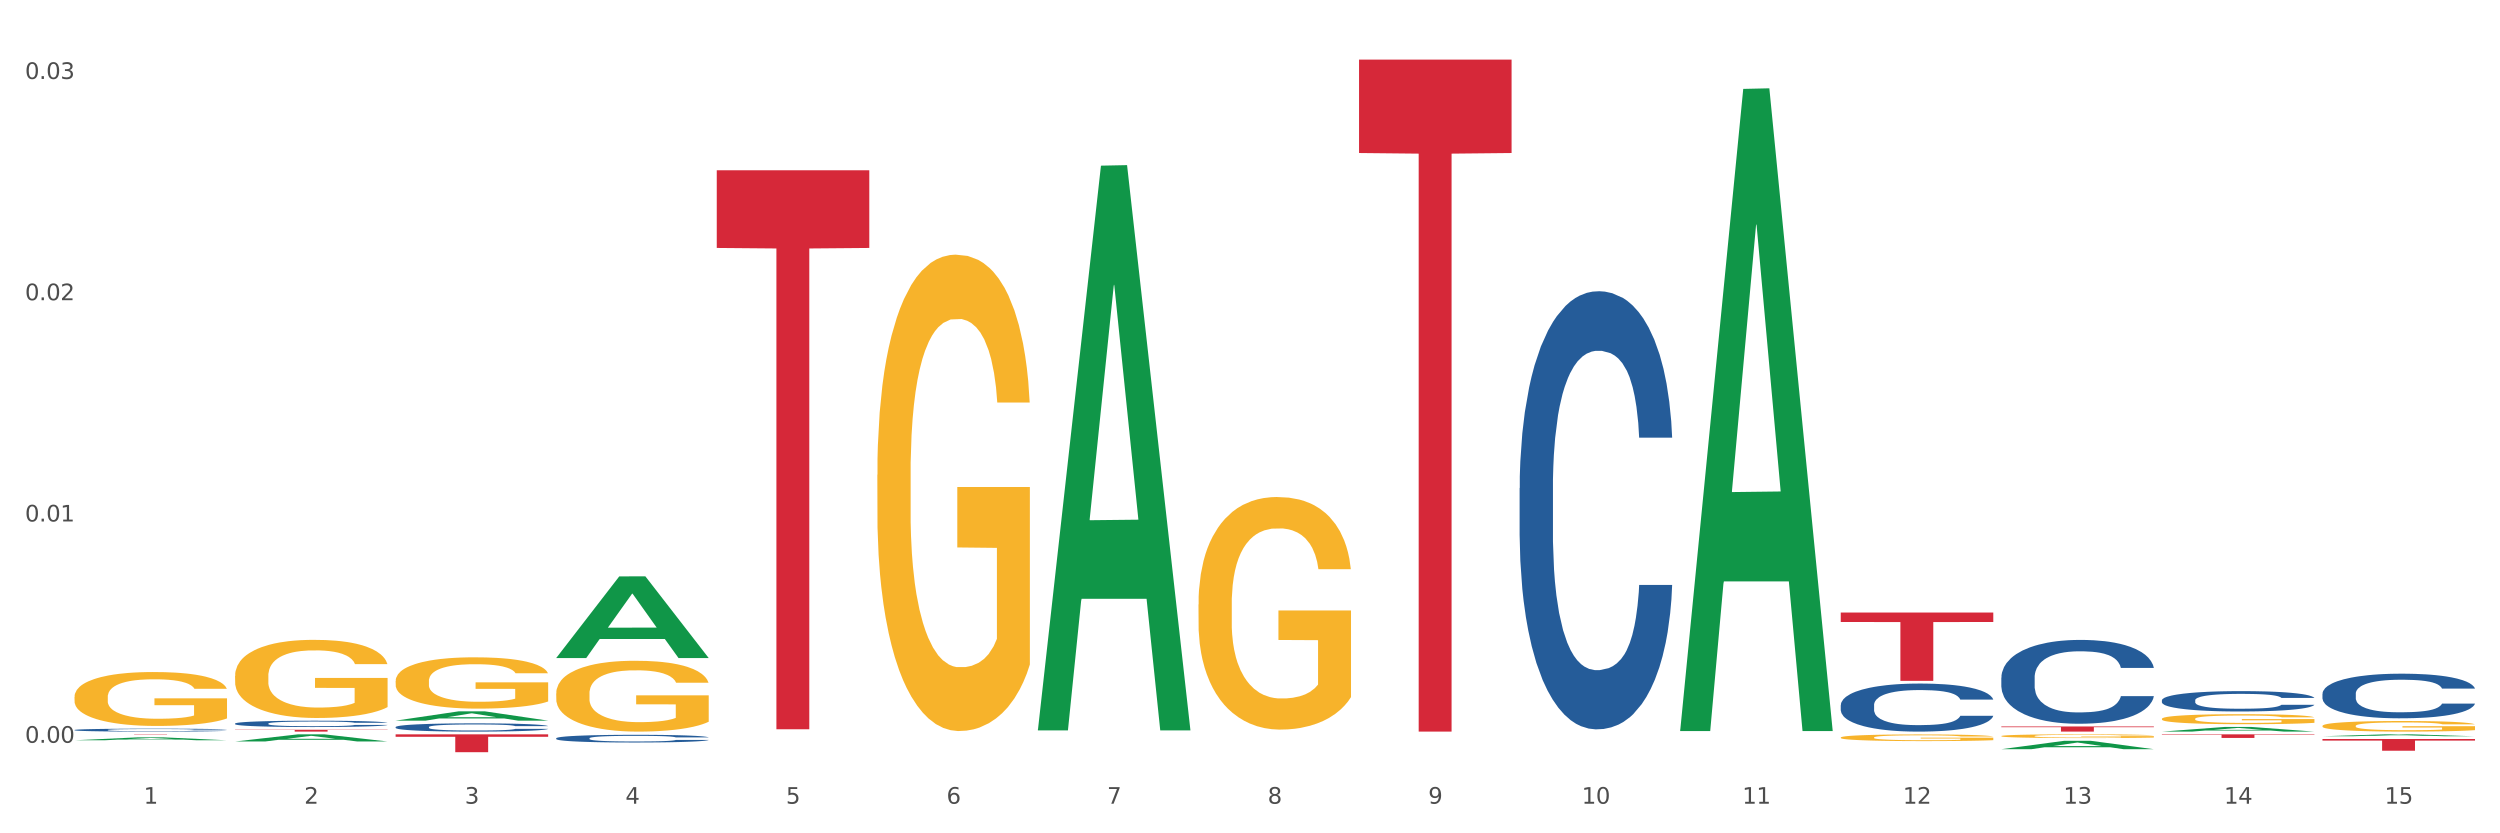 <?xml version="1.0" encoding="utf-8" standalone="no"?>
<!DOCTYPE svg PUBLIC "-//W3C//DTD SVG 1.1//EN"
  "http://www.w3.org/Graphics/SVG/1.1/DTD/svg11.dtd">
<svg xmlns:xlink="http://www.w3.org/1999/xlink" width="1080pt" height="360pt" viewBox="0 0 1080 360" xmlns="http://www.w3.org/2000/svg" version="1.1">
 <rect x="0" y="0" width="1080" height="360" fill="#333333" stroke="none"/>
 <defs>
  <style type="text/css">*{stroke-linejoin: round; stroke-linecap: butt}</style>
 </defs>
 <g id="figure_1">
  <g id="patch_1">
   <path d="M 0 360 
L 1080 360 
L 1080 0 
L 0 0 
z
" style="fill: #ffffff; stroke: #ffffff; stroke-linejoin: miter"/>
  </g>
  <g id="axes_1">
   <g id="matplotlib.axis_1">
    <g id="xtick_1">
     <g id="text_1">
      <!-- 1 -->
      <g style="fill: #4d4d4d" transform="translate(62.07 347.204) scale(0.096 -0.096)">
       <defs>
        <path id="DejaVuSans-31" d="M 794 531 
L 1825 531 
L 1825 4091 
L 703 3866 
L 703 4441 
L 1819 4666 
L 2450 4666 
L 2450 531 
L 3481 531 
L 3481 0 
L 794 0 
L 794 531 
z
" transform="scale(0.016)"/>
       </defs>
       <use xlink:href="#DejaVuSans-31"/>
      </g>
     </g>
    </g>
    <g id="xtick_2">
     <g id="text_2">
      <!-- 2 -->
      <g style="fill: #4d4d4d" transform="translate(131.436 347.204) scale(0.096 -0.096)">
       <defs>
        <path id="DejaVuSans-32" d="M 1228 531 
L 3431 531 
L 3431 0 
L 469 0 
L 469 531 
Q 828 903 1448 1529 
Q 2069 2156 2228 2338 
Q 2531 2678 2651 2914 
Q 2772 3150 2772 3378 
Q 2772 3750 2511 3984 
Q 2250 4219 1831 4219 
Q 1534 4219 1204 4116 
Q 875 4013 500 3803 
L 500 4441 
Q 881 4594 1212 4672 
Q 1544 4750 1819 4750 
Q 2544 4750 2975 4387 
Q 3406 4025 3406 3419 
Q 3406 3131 3298 2873 
Q 3191 2616 2906 2266 
Q 2828 2175 2409 1742 
Q 1991 1309 1228 531 
z
" transform="scale(0.016)"/>
       </defs>
       <use xlink:href="#DejaVuSans-32"/>
      </g>
     </g>
    </g>
    <g id="xtick_3">
     <g id="text_3">
      <!-- 3 -->
      <g style="fill: #4d4d4d" transform="translate(200.802 347.204) scale(0.096 -0.096)">
       <defs>
        <path id="DejaVuSans-33" d="M 2597 2516 
Q 3050 2419 3304 2112 
Q 3559 1806 3559 1356 
Q 3559 666 3084 287 
Q 2609 -91 1734 -91 
Q 1441 -91 1130 -33 
Q 819 25 488 141 
L 488 750 
Q 750 597 1062 519 
Q 1375 441 1716 441 
Q 2309 441 2620 675 
Q 2931 909 2931 1356 
Q 2931 1769 2642 2001 
Q 2353 2234 1838 2234 
L 1294 2234 
L 1294 2753 
L 1863 2753 
Q 2328 2753 2575 2939 
Q 2822 3125 2822 3475 
Q 2822 3834 2567 4026 
Q 2313 4219 1838 4219 
Q 1578 4219 1281 4162 
Q 984 4106 628 3988 
L 628 4550 
Q 988 4650 1302 4700 
Q 1616 4750 1894 4750 
Q 2613 4750 3031 4423 
Q 3450 4097 3450 3541 
Q 3450 3153 3228 2886 
Q 3006 2619 2597 2516 
z
" transform="scale(0.016)"/>
       </defs>
       <use xlink:href="#DejaVuSans-33"/>
      </g>
     </g>
    </g>
    <g id="xtick_4">
     <g id="text_4">
      <!-- 4 -->
      <g style="fill: #4d4d4d" transform="translate(270.169 347.204) scale(0.096 -0.096)">
       <defs>
        <path id="DejaVuSans-34" d="M 2419 4116 
L 825 1625 
L 2419 1625 
L 2419 4116 
z
M 2253 4666 
L 3047 4666 
L 3047 1625 
L 3713 1625 
L 3713 1100 
L 3047 1100 
L 3047 0 
L 2419 0 
L 2419 1100 
L 313 1100 
L 313 1709 
L 2253 4666 
z
" transform="scale(0.016)"/>
       </defs>
       <use xlink:href="#DejaVuSans-34"/>
      </g>
     </g>
    </g>
    <g id="xtick_5">
     <g id="text_5">
      <!-- 5 -->
      <g style="fill: #4d4d4d" transform="translate(339.535 347.204) scale(0.096 -0.096)">
       <defs>
        <path id="DejaVuSans-35" d="M 691 4666 
L 3169 4666 
L 3169 4134 
L 1269 4134 
L 1269 2991 
Q 1406 3038 1543 3061 
Q 1681 3084 1819 3084 
Q 2600 3084 3056 2656 
Q 3513 2228 3513 1497 
Q 3513 744 3044 326 
Q 2575 -91 1722 -91 
Q 1428 -91 1123 -41 
Q 819 9 494 109 
L 494 744 
Q 775 591 1075 516 
Q 1375 441 1709 441 
Q 2250 441 2565 725 
Q 2881 1009 2881 1497 
Q 2881 1984 2565 2268 
Q 2250 2553 1709 2553 
Q 1456 2553 1204 2497 
Q 953 2441 691 2322 
L 691 4666 
z
" transform="scale(0.016)"/>
       </defs>
       <use xlink:href="#DejaVuSans-35"/>
      </g>
     </g>
    </g>
    <g id="xtick_6">
     <g id="text_6">
      <!-- 6 -->
      <g style="fill: #4d4d4d" transform="translate(408.901 347.204) scale(0.096 -0.096)">
       <defs>
        <path id="DejaVuSans-36" d="M 2113 2584 
Q 1688 2584 1439 2293 
Q 1191 2003 1191 1497 
Q 1191 994 1439 701 
Q 1688 409 2113 409 
Q 2538 409 2786 701 
Q 3034 994 3034 1497 
Q 3034 2003 2786 2293 
Q 2538 2584 2113 2584 
z
M 3366 4563 
L 3366 3988 
Q 3128 4100 2886 4159 
Q 2644 4219 2406 4219 
Q 1781 4219 1451 3797 
Q 1122 3375 1075 2522 
Q 1259 2794 1537 2939 
Q 1816 3084 2150 3084 
Q 2853 3084 3261 2657 
Q 3669 2231 3669 1497 
Q 3669 778 3244 343 
Q 2819 -91 2113 -91 
Q 1303 -91 875 529 
Q 447 1150 447 2328 
Q 447 3434 972 4092 
Q 1497 4750 2381 4750 
Q 2619 4750 2861 4703 
Q 3103 4656 3366 4563 
z
" transform="scale(0.016)"/>
       </defs>
       <use xlink:href="#DejaVuSans-36"/>
      </g>
     </g>
    </g>
    <g id="xtick_7">
     <g id="text_7">
      <!-- 7 -->
      <g style="fill: #4d4d4d" transform="translate(478.267 347.204) scale(0.096 -0.096)">
       <defs>
        <path id="DejaVuSans-37" d="M 525 4666 
L 3525 4666 
L 3525 4397 
L 1831 0 
L 1172 0 
L 2766 4134 
L 525 4134 
L 525 4666 
z
" transform="scale(0.016)"/>
       </defs>
       <use xlink:href="#DejaVuSans-37"/>
      </g>
     </g>
    </g>
    <g id="xtick_8">
     <g id="text_8">
      <!-- 8 -->
      <g style="fill: #4d4d4d" transform="translate(547.634 347.204) scale(0.096 -0.096)">
       <defs>
        <path id="DejaVuSans-38" d="M 2034 2216 
Q 1584 2216 1326 1975 
Q 1069 1734 1069 1313 
Q 1069 891 1326 650 
Q 1584 409 2034 409 
Q 2484 409 2743 651 
Q 3003 894 3003 1313 
Q 3003 1734 2745 1975 
Q 2488 2216 2034 2216 
z
M 1403 2484 
Q 997 2584 770 2862 
Q 544 3141 544 3541 
Q 544 4100 942 4425 
Q 1341 4750 2034 4750 
Q 2731 4750 3128 4425 
Q 3525 4100 3525 3541 
Q 3525 3141 3298 2862 
Q 3072 2584 2669 2484 
Q 3125 2378 3379 2068 
Q 3634 1759 3634 1313 
Q 3634 634 3220 271 
Q 2806 -91 2034 -91 
Q 1263 -91 848 271 
Q 434 634 434 1313 
Q 434 1759 690 2068 
Q 947 2378 1403 2484 
z
M 1172 3481 
Q 1172 3119 1398 2916 
Q 1625 2713 2034 2713 
Q 2441 2713 2670 2916 
Q 2900 3119 2900 3481 
Q 2900 3844 2670 4047 
Q 2441 4250 2034 4250 
Q 1625 4250 1398 4047 
Q 1172 3844 1172 3481 
z
" transform="scale(0.016)"/>
       </defs>
       <use xlink:href="#DejaVuSans-38"/>
      </g>
     </g>
    </g>
    <g id="xtick_9">
     <g id="text_9">
      <!-- 9 -->
      <g style="fill: #4d4d4d" transform="translate(617 347.204) scale(0.096 -0.096)">
       <defs>
        <path id="DejaVuSans-39" d="M 703 97 
L 703 672 
Q 941 559 1184 500 
Q 1428 441 1663 441 
Q 2288 441 2617 861 
Q 2947 1281 2994 2138 
Q 2813 1869 2534 1725 
Q 2256 1581 1919 1581 
Q 1219 1581 811 2004 
Q 403 2428 403 3163 
Q 403 3881 828 4315 
Q 1253 4750 1959 4750 
Q 2769 4750 3195 4129 
Q 3622 3509 3622 2328 
Q 3622 1225 3098 567 
Q 2575 -91 1691 -91 
Q 1453 -91 1209 -44 
Q 966 3 703 97 
z
M 1959 2075 
Q 2384 2075 2632 2365 
Q 2881 2656 2881 3163 
Q 2881 3666 2632 3958 
Q 2384 4250 1959 4250 
Q 1534 4250 1286 3958 
Q 1038 3666 1038 3163 
Q 1038 2656 1286 2365 
Q 1534 2075 1959 2075 
z
" transform="scale(0.016)"/>
       </defs>
       <use xlink:href="#DejaVuSans-39"/>
      </g>
     </g>
    </g>
    <g id="xtick_10">
     <g id="text_10">
      <!-- 10 -->
      <g style="fill: #4d4d4d" transform="translate(683.312 347.204) scale(0.096 -0.096)">
       <defs>
        <path id="DejaVuSans-30" d="M 2034 4250 
Q 1547 4250 1301 3770 
Q 1056 3291 1056 2328 
Q 1056 1369 1301 889 
Q 1547 409 2034 409 
Q 2525 409 2770 889 
Q 3016 1369 3016 2328 
Q 3016 3291 2770 3770 
Q 2525 4250 2034 4250 
z
M 2034 4750 
Q 2819 4750 3233 4129 
Q 3647 3509 3647 2328 
Q 3647 1150 3233 529 
Q 2819 -91 2034 -91 
Q 1250 -91 836 529 
Q 422 1150 422 2328 
Q 422 3509 836 4129 
Q 1250 4750 2034 4750 
z
" transform="scale(0.016)"/>
       </defs>
       <use xlink:href="#DejaVuSans-31"/>
       <use xlink:href="#DejaVuSans-30" transform="translate(63.623 0)"/>
      </g>
     </g>
    </g>
    <g id="xtick_11">
     <g id="text_11">
      <!-- 11 -->
      <g style="fill: #4d4d4d" transform="translate(752.678 347.204) scale(0.096 -0.096)">
       <use xlink:href="#DejaVuSans-31"/>
       <use xlink:href="#DejaVuSans-31" transform="translate(63.623 0)"/>
      </g>
     </g>
    </g>
    <g id="xtick_12">
     <g id="text_12">
      <!-- 12 -->
      <g style="fill: #4d4d4d" transform="translate(822.044 347.204) scale(0.096 -0.096)">
       <use xlink:href="#DejaVuSans-31"/>
       <use xlink:href="#DejaVuSans-32" transform="translate(63.623 0)"/>
      </g>
     </g>
    </g>
    <g id="xtick_13">
     <g id="text_13">
      <!-- 13 -->
      <g style="fill: #4d4d4d" transform="translate(891.411 347.204) scale(0.096 -0.096)">
       <use xlink:href="#DejaVuSans-31"/>
       <use xlink:href="#DejaVuSans-33" transform="translate(63.623 0)"/>
      </g>
     </g>
    </g>
    <g id="xtick_14">
     <g id="text_14">
      <!-- 14 -->
      <g style="fill: #4d4d4d" transform="translate(960.777 347.204) scale(0.096 -0.096)">
       <use xlink:href="#DejaVuSans-31"/>
       <use xlink:href="#DejaVuSans-34" transform="translate(63.623 0)"/>
      </g>
     </g>
    </g>
    <g id="xtick_15">
     <g id="text_15">
      <!-- 15 -->
      <g style="fill: #4d4d4d" transform="translate(1030.143 347.204) scale(0.096 -0.096)">
       <use xlink:href="#DejaVuSans-31"/>
       <use xlink:href="#DejaVuSans-35" transform="translate(63.623 0)"/>
      </g>
     </g>
    </g>
    <g id="xtick_16"/>
    <g id="xtick_17"/>
    <g id="xtick_18"/>
    <g id="xtick_19"/>
    <g id="xtick_20"/>
    <g id="xtick_21"/>
    <g id="xtick_22"/>
    <g id="xtick_23"/>
    <g id="xtick_24"/>
    <g id="xtick_25"/>
    <g id="xtick_26"/>
    <g id="xtick_27"/>
    <g id="xtick_28"/>
    <g id="xtick_29"/>
   </g>
   <g id="matplotlib.axis_2">
    <g id="ytick_1">
     <g id="text_16">
      <!-- 0.00 -->
      <g style="fill: #4d4d4d" transform="translate(10.8 320.872) scale(0.096 -0.096)">
       <defs>
        <path id="DejaVuSans-2e" d="M 684 794 
L 1344 794 
L 1344 0 
L 684 0 
L 684 794 
z
" transform="scale(0.016)"/>
       </defs>
       <use xlink:href="#DejaVuSans-30"/>
       <use xlink:href="#DejaVuSans-2e" transform="translate(63.623 0)"/>
       <use xlink:href="#DejaVuSans-30" transform="translate(95.41 0)"/>
       <use xlink:href="#DejaVuSans-30" transform="translate(159.033 0)"/>
      </g>
     </g>
    </g>
    <g id="ytick_2">
     <g id="text_17">
      <!-- 0.01 -->
      <g style="fill: #4d4d4d" transform="translate(10.8 225.285) scale(0.096 -0.096)">
       <use xlink:href="#DejaVuSans-30"/>
       <use xlink:href="#DejaVuSans-2e" transform="translate(63.623 0)"/>
       <use xlink:href="#DejaVuSans-30" transform="translate(95.41 0)"/>
       <use xlink:href="#DejaVuSans-31" transform="translate(159.033 0)"/>
      </g>
     </g>
    </g>
    <g id="ytick_3">
     <g id="text_18">
      <!-- 0.02 -->
      <g style="fill: #4d4d4d" transform="translate(10.8 129.699) scale(0.096 -0.096)">
       <use xlink:href="#DejaVuSans-30"/>
       <use xlink:href="#DejaVuSans-2e" transform="translate(63.623 0)"/>
       <use xlink:href="#DejaVuSans-30" transform="translate(95.41 0)"/>
       <use xlink:href="#DejaVuSans-32" transform="translate(159.033 0)"/>
      </g>
     </g>
    </g>
    <g id="ytick_4">
     <g id="text_19">
      <!-- 0.03 -->
      <g style="fill: #4d4d4d" transform="translate(10.8 34.112) scale(0.096 -0.096)">
       <use xlink:href="#DejaVuSans-30"/>
       <use xlink:href="#DejaVuSans-2e" transform="translate(63.623 0)"/>
       <use xlink:href="#DejaVuSans-30" transform="translate(95.41 0)"/>
       <use xlink:href="#DejaVuSans-33" transform="translate(159.033 0)"/>
      </g>
     </g>
    </g>
    <g id="ytick_5"/>
    <g id="ytick_6"/>
    <g id="ytick_7"/>
   </g>
   <g id="PolyCollection_1">
    <path d="M 32.175 319.801 
L 32.243 319.8 
L 59.417 318.532 
L 70.695 318.53 
L 98.073 319.804 
L 85.029 319.804 
L 79.119 319.507 
L 51.061 319.507 
L 50.857 319.512 
L 45.151 319.804 
L 32.175 319.804 
L 32.175 319.801 
L 54.594 319.33 
L 75.586 319.329 
L 65.192 318.802 
L 65.056 318.799 
L 64.92 318.803 
L 54.526 319.329 
L 54.594 319.33 
L 32.175 319.801 
z
" clip-path="url(#p0513349420)" style="fill: #109648"/>
    <path d="M 240.274 299.595 
L 240.351 299.567 
L 240.351 298.561 
L 240.507 297.694 
L 241.285 295.598 
L 242.452 293.865 
L 243.308 292.942 
L 244.164 292.188 
L 245.175 291.433 
L 246.42 290.65 
L 248.676 289.504 
L 250.077 288.917 
L 251.788 288.302 
L 254.9 287.408 
L 257.157 286.905 
L 259.491 286.486 
L 263.303 285.982 
L 265.793 285.759 
L 268.438 285.591 
L 271.628 285.479 
L 274.04 285.451 
L 279.33 285.535 
L 283.843 285.787 
L 286.021 285.982 
L 288.822 286.318 
L 290.3 286.541 
L 292.712 286.989 
L 295.202 287.576 
L 296.913 288.079 
L 299.481 289.029 
L 301.426 289.98 
L 303.215 291.153 
L 304.149 291.964 
L 304.849 292.719 
L 305.471 293.585 
L 306.094 294.955 
L 292.089 294.955 
L 291.545 293.977 
L 290.689 293.054 
L 289.444 292.16 
L 288.355 291.601 
L 286.488 290.902 
L 284.776 290.455 
L 282.987 290.119 
L 280.808 289.84 
L 279.097 289.7 
L 276.685 289.588 
L 271.939 289.616 
L 268.749 289.84 
L 266.571 290.119 
L 265.17 290.371 
L 263.925 290.65 
L 262.525 291.042 
L 260.891 291.629 
L 259.724 292.16 
L 258.557 292.831 
L 257.623 293.501 
L 256.768 294.284 
L 256.067 295.123 
L 255.523 295.989 
L 255.056 297.051 
L 254.667 298.812 
L 254.667 302.642 
L 254.823 303.508 
L 255.212 304.654 
L 255.678 305.521 
L 256.456 306.555 
L 257.157 307.254 
L 258.479 308.26 
L 259.957 309.099 
L 261.124 309.63 
L 262.291 310.077 
L 264.314 310.692 
L 266.571 311.195 
L 268.516 311.502 
L 271.161 311.782 
L 272.95 311.894 
L 274.506 311.95 
L 278.319 311.95 
L 281.042 311.866 
L 284.076 311.67 
L 286.41 311.419 
L 288.355 311.111 
L 290.533 310.608 
L 291.934 310.133 
L 291.934 304.291 
L 274.818 304.263 
L 274.818 300.378 
L 306.172 300.378 
L 306.172 311.782 
L 304.849 312.369 
L 303.371 312.9 
L 301.815 313.375 
L 299.481 313.962 
L 296.68 314.521 
L 294.19 314.912 
L 291.545 315.248 
L 288.433 315.555 
L 284.387 315.835 
L 281.897 315.947 
L 278.785 316.031 
L 275.129 316.059 
L 271.939 316.003 
L 268.827 315.863 
L 265.559 315.611 
L 262.369 315.248 
L 259.957 314.885 
L 257.546 314.437 
L 254.978 313.85 
L 252.955 313.291 
L 251.399 312.788 
L 249.688 312.145 
L 247.82 311.307 
L 246.42 310.552 
L 245.175 309.769 
L 243.853 308.763 
L 242.919 307.897 
L 241.985 306.806 
L 241.441 305.996 
L 240.818 304.738 
L 240.351 302.977 
L 240.274 299.595 
z
" clip-path="url(#p0513349420)" style="fill: #f7b32b"/>
    <path d="M 379.006 205.108 
L 379.084 204.92 
L 379.084 198.153 
L 379.24 192.326 
L 380.018 178.229 
L 381.185 166.575 
L 382.04 160.373 
L 382.896 155.298 
L 383.908 150.223 
L 385.152 144.96 
L 387.409 137.253 
L 388.809 133.306 
L 390.521 129.171 
L 393.633 123.156 
L 395.889 119.773 
L 398.223 116.953 
L 402.035 113.57 
L 404.525 112.066 
L 407.17 110.939 
L 410.36 110.187 
L 412.772 109.999 
L 418.062 110.563 
L 422.575 112.254 
L 424.753 113.57 
L 427.554 115.826 
L 429.032 117.329 
L 431.444 120.337 
L 433.934 124.284 
L 435.646 127.667 
L 438.213 134.058 
L 440.158 140.449 
L 441.948 148.343 
L 442.881 153.794 
L 443.581 158.869 
L 444.204 164.696 
L 444.826 173.906 
L 430.822 173.906 
L 430.277 167.327 
L 429.422 161.124 
L 428.177 155.11 
L 427.087 151.35 
L 425.22 146.651 
L 423.509 143.644 
L 421.719 141.388 
L 419.541 139.509 
L 417.829 138.569 
L 415.417 137.817 
L 410.671 138.005 
L 407.481 139.509 
L 405.303 141.388 
L 403.903 143.08 
L 402.658 144.96 
L 401.257 147.591 
L 399.624 151.538 
L 398.456 155.11 
L 397.289 159.621 
L 396.356 164.132 
L 395.5 169.395 
L 394.8 175.034 
L 394.255 180.86 
L 393.788 188.003 
L 393.399 199.845 
L 393.399 225.595 
L 393.555 231.422 
L 393.944 239.129 
L 394.411 244.956 
L 395.189 251.91 
L 395.889 256.609 
L 397.212 263.376 
L 398.69 269.015 
L 399.857 272.586 
L 401.024 275.593 
L 403.047 279.728 
L 405.303 283.112 
L 407.248 285.179 
L 409.893 287.059 
L 411.683 287.811 
L 413.239 288.187 
L 417.051 288.187 
L 419.774 287.623 
L 422.808 286.307 
L 425.142 284.615 
L 427.087 282.548 
L 429.266 279.165 
L 430.666 275.969 
L 430.666 236.685 
L 413.55 236.497 
L 413.55 210.371 
L 444.904 210.371 
L 444.904 287.059 
L 443.581 291.006 
L 442.103 294.577 
L 440.547 297.773 
L 438.213 301.72 
L 435.412 305.479 
L 432.923 308.111 
L 430.277 310.366 
L 427.165 312.434 
L 423.12 314.313 
L 420.63 315.065 
L 417.518 315.629 
L 413.861 315.817 
L 410.671 315.441 
L 407.559 314.501 
L 404.292 312.81 
L 401.102 310.366 
L 398.69 307.923 
L 396.278 304.915 
L 393.711 300.968 
L 391.688 297.209 
L 390.132 293.826 
L 388.42 289.503 
L 386.553 283.864 
L 385.152 278.789 
L 383.908 273.526 
L 382.585 266.759 
L 381.651 260.932 
L 380.718 253.602 
L 380.173 248.151 
L 379.551 239.693 
L 379.084 227.851 
L 379.006 205.108 
z
" clip-path="url(#p0513349420)" style="fill: #f7b32b"/>
    <path d="M 517.739 261.139 
L 517.816 261.047 
L 517.816 257.743 
L 517.972 254.899 
L 518.75 248.016 
L 519.917 242.327 
L 520.773 239.298 
L 521.629 236.821 
L 522.64 234.343 
L 523.885 231.774 
L 526.141 228.011 
L 527.542 226.084 
L 529.253 224.065 
L 532.365 221.129 
L 534.621 219.477 
L 536.956 218.1 
L 540.768 216.449 
L 543.257 215.714 
L 545.903 215.164 
L 549.093 214.797 
L 551.504 214.705 
L 556.795 214.98 
L 561.307 215.806 
L 563.486 216.449 
L 566.287 217.55 
L 567.765 218.284 
L 570.177 219.752 
L 572.666 221.679 
L 574.378 223.331 
L 576.946 226.451 
L 578.891 229.571 
L 580.68 233.425 
L 581.614 236.087 
L 582.314 238.564 
L 582.936 241.409 
L 583.559 245.906 
L 569.554 245.906 
L 569.01 242.694 
L 568.154 239.665 
L 566.909 236.729 
L 565.82 234.894 
L 563.953 232.599 
L 562.241 231.131 
L 560.452 230.03 
L 558.273 229.112 
L 556.562 228.653 
L 554.15 228.286 
L 549.404 228.378 
L 546.214 229.112 
L 544.035 230.03 
L 542.635 230.856 
L 541.39 231.774 
L 539.99 233.058 
L 538.356 234.985 
L 537.189 236.729 
L 536.022 238.931 
L 535.088 241.134 
L 534.232 243.703 
L 533.532 246.456 
L 532.988 249.301 
L 532.521 252.788 
L 532.132 258.569 
L 532.132 271.141 
L 532.287 273.986 
L 532.676 277.748 
L 533.143 280.593 
L 533.921 283.989 
L 534.621 286.283 
L 535.944 289.586 
L 537.422 292.339 
L 538.589 294.083 
L 539.756 295.551 
L 541.779 297.57 
L 544.035 299.222 
L 545.981 300.231 
L 548.626 301.149 
L 550.415 301.516 
L 551.971 301.699 
L 555.784 301.699 
L 558.507 301.424 
L 561.541 300.782 
L 563.875 299.956 
L 565.82 298.946 
L 567.998 297.295 
L 569.399 295.735 
L 569.399 276.555 
L 552.282 276.464 
L 552.282 263.708 
L 583.636 263.708 
L 583.636 301.149 
L 582.314 303.076 
L 580.836 304.82 
L 579.28 306.38 
L 576.946 308.307 
L 574.145 310.142 
L 571.655 311.427 
L 569.01 312.528 
L 565.898 313.537 
L 561.852 314.455 
L 559.362 314.822 
L 556.25 315.097 
L 552.594 315.189 
L 549.404 315.006 
L 546.292 314.547 
L 543.024 313.721 
L 539.834 312.528 
L 537.422 311.335 
L 535.01 309.867 
L 532.443 307.94 
L 530.42 306.104 
L 528.864 304.452 
L 527.153 302.342 
L 525.285 299.589 
L 523.885 297.111 
L 522.64 294.542 
L 521.317 291.238 
L 520.384 288.393 
L 519.45 284.814 
L 518.906 282.153 
L 518.283 278.024 
L 517.816 272.242 
L 517.739 261.139 
z
" clip-path="url(#p0513349420)" style="fill: #f7b32b"/>
    <path d="M 795.203 318.607 
L 795.281 318.604 
L 795.281 318.509 
L 795.437 318.428 
L 796.215 318.23 
L 797.382 318.066 
L 798.238 317.979 
L 799.094 317.908 
L 800.105 317.837 
L 801.35 317.763 
L 803.606 317.655 
L 805.006 317.6 
L 806.718 317.542 
L 809.83 317.457 
L 812.086 317.41 
L 814.42 317.37 
L 818.233 317.323 
L 820.722 317.302 
L 823.368 317.286 
L 826.557 317.275 
L 828.969 317.273 
L 834.26 317.281 
L 838.772 317.304 
L 840.951 317.323 
L 843.752 317.354 
L 845.23 317.376 
L 847.642 317.418 
L 850.131 317.473 
L 851.843 317.521 
L 854.41 317.61 
L 856.355 317.7 
L 858.145 317.811 
L 859.078 317.887 
L 859.779 317.958 
L 860.401 318.04 
L 861.024 318.169 
L 847.019 318.169 
L 846.475 318.077 
L 845.619 317.99 
L 844.374 317.906 
L 843.285 317.853 
L 841.418 317.787 
L 839.706 317.745 
L 837.916 317.713 
L 835.738 317.687 
L 834.026 317.673 
L 831.615 317.663 
L 826.869 317.666 
L 823.679 317.687 
L 821.5 317.713 
L 820.1 317.737 
L 818.855 317.763 
L 817.455 317.8 
L 815.821 317.855 
L 814.654 317.906 
L 813.487 317.969 
L 812.553 318.032 
L 811.697 318.106 
L 810.997 318.185 
L 810.453 318.267 
L 809.986 318.367 
L 809.597 318.533 
L 809.597 318.894 
L 809.752 318.976 
L 810.141 319.084 
L 810.608 319.166 
L 811.386 319.263 
L 812.086 319.329 
L 813.409 319.424 
L 814.887 319.503 
L 816.054 319.553 
L 817.221 319.596 
L 819.244 319.654 
L 821.5 319.701 
L 823.445 319.73 
L 826.091 319.756 
L 827.88 319.767 
L 829.436 319.772 
L 833.248 319.772 
L 835.971 319.764 
L 839.006 319.746 
L 841.34 319.722 
L 843.285 319.693 
L 845.463 319.646 
L 846.864 319.601 
L 846.864 319.05 
L 829.747 319.047 
L 829.747 318.681 
L 861.101 318.681 
L 861.101 319.756 
L 859.779 319.812 
L 858.3 319.862 
L 856.744 319.907 
L 854.41 319.962 
L 851.61 320.015 
L 849.12 320.052 
L 846.475 320.083 
L 843.363 320.112 
L 839.317 320.139 
L 836.827 320.149 
L 833.715 320.157 
L 830.059 320.16 
L 826.869 320.155 
L 823.757 320.141 
L 820.489 320.118 
L 817.299 320.083 
L 814.887 320.049 
L 812.475 320.007 
L 809.908 319.952 
L 807.885 319.899 
L 806.329 319.851 
L 804.617 319.791 
L 802.75 319.712 
L 801.35 319.64 
L 800.105 319.567 
L 798.782 319.472 
L 797.849 319.39 
L 796.915 319.287 
L 796.37 319.211 
L 795.748 319.092 
L 795.281 318.926 
L 795.203 318.607 
z
" clip-path="url(#p0513349420)" style="fill: #f7b32b"/>
    <path d="M 864.57 317.974 
L 864.647 317.972 
L 864.647 317.919 
L 864.803 317.873 
L 865.581 317.762 
L 866.748 317.67 
L 867.604 317.621 
L 868.46 317.581 
L 869.471 317.541 
L 870.716 317.5 
L 872.972 317.439 
L 874.373 317.408 
L 876.084 317.375 
L 879.196 317.328 
L 881.453 317.301 
L 883.787 317.279 
L 887.599 317.253 
L 890.089 317.241 
L 892.734 317.232 
L 895.924 317.226 
L 898.336 317.224 
L 903.626 317.229 
L 908.139 317.242 
L 910.317 317.253 
L 913.118 317.27 
L 914.596 317.282 
L 917.008 317.306 
L 919.498 317.337 
L 921.209 317.364 
L 923.777 317.414 
L 925.722 317.464 
L 927.511 317.526 
L 928.445 317.569 
L 929.145 317.609 
L 929.767 317.655 
L 930.39 317.728 
L 916.385 317.728 
L 915.841 317.676 
L 914.985 317.627 
L 913.74 317.58 
L 912.651 317.55 
L 910.784 317.513 
L 909.072 317.489 
L 907.283 317.472 
L 905.104 317.457 
L 903.393 317.449 
L 900.981 317.444 
L 896.235 317.445 
L 893.045 317.457 
L 890.867 317.472 
L 889.466 317.485 
L 888.221 317.5 
L 886.821 317.521 
L 885.187 317.552 
L 884.02 317.58 
L 882.853 317.615 
L 881.919 317.651 
L 881.064 317.692 
L 880.363 317.737 
L 879.819 317.783 
L 879.352 317.839 
L 878.963 317.932 
L 878.963 318.135 
L 879.119 318.181 
L 879.508 318.242 
L 879.974 318.287 
L 880.752 318.342 
L 881.453 318.379 
L 882.775 318.433 
L 884.253 318.477 
L 885.42 318.505 
L 886.587 318.529 
L 888.61 318.561 
L 890.867 318.588 
L 892.812 318.604 
L 895.457 318.619 
L 897.246 318.625 
L 898.802 318.628 
L 902.615 318.628 
L 905.338 318.624 
L 908.372 318.613 
L 910.706 318.6 
L 912.651 318.584 
L 914.829 318.557 
L 916.23 318.532 
L 916.23 318.222 
L 899.114 318.221 
L 899.114 318.015 
L 930.468 318.015 
L 930.468 318.619 
L 929.145 318.65 
L 927.667 318.678 
L 926.111 318.704 
L 923.777 318.735 
L 920.976 318.764 
L 918.486 318.785 
L 915.841 318.803 
L 912.729 318.819 
L 908.683 318.834 
L 906.193 318.84 
L 903.081 318.844 
L 899.425 318.846 
L 896.235 318.843 
L 893.123 318.835 
L 889.855 318.822 
L 886.665 318.803 
L 884.253 318.784 
L 881.842 318.76 
L 879.274 318.729 
L 877.251 318.699 
L 875.695 318.672 
L 873.984 318.638 
L 872.116 318.594 
L 870.716 318.554 
L 869.471 318.513 
L 868.149 318.459 
L 867.215 318.413 
L 866.281 318.356 
L 865.737 318.313 
L 865.114 318.246 
L 864.647 318.153 
L 864.57 317.974 
z
" clip-path="url(#p0513349420)" style="fill: #f7b32b"/>
    <path d="M 1003.302 319.237 
L 1069.2 319.237 
L 1069.2 319.945 
L 1043.278 319.95 
L 1043.278 324.33 
L 1029.068 324.33 
L 1029.068 319.95 
L 1003.302 319.945 
L 1003.302 319.242 
L 1003.302 319.237 
z
" clip-path="url(#p0513349420)" style="fill: #d62839"/>
    <path d="M 933.936 317.224 
L 999.834 317.224 
L 999.834 317.44 
L 973.912 317.442 
L 973.912 318.779 
L 959.702 318.779 
L 959.702 317.442 
L 933.936 317.44 
L 933.936 317.226 
L 933.936 317.224 
z
" clip-path="url(#p0513349420)" style="fill: #d62839"/>
    <path d="M 864.57 313.829 
L 930.468 313.829 
L 930.468 314.139 
L 904.546 314.141 
L 904.546 316.059 
L 890.335 316.059 
L 890.335 314.141 
L 864.57 314.139 
L 864.57 313.831 
L 864.57 313.829 
z
" clip-path="url(#p0513349420)" style="fill: #d62839"/>
    <path d="M 795.203 264.6 
L 861.101 264.6 
L 861.101 268.703 
L 835.179 268.731 
L 835.179 294.127 
L 820.969 294.127 
L 820.969 268.731 
L 795.203 268.703 
L 795.203 264.628 
L 795.203 264.6 
z
" clip-path="url(#p0513349420)" style="fill: #d62839"/>
    <path d="M 587.105 25.759 
L 653.003 25.759 
L 653.003 66.102 
L 627.081 66.374 
L 627.081 316.059 
L 612.871 316.059 
L 612.871 66.374 
L 587.105 66.102 
L 587.105 26.032 
L 587.105 25.759 
z
" clip-path="url(#p0513349420)" style="fill: #d62839"/>
    <path d="M 309.64 73.552 
L 375.538 73.552 
L 375.538 107.112 
L 349.616 107.339 
L 349.616 315.047 
L 335.406 315.047 
L 335.406 107.339 
L 309.64 107.112 
L 309.64 73.779 
L 309.64 73.552 
z
" clip-path="url(#p0513349420)" style="fill: #d62839"/>
    <path d="M 101.541 315.245 
L 167.439 315.245 
L 167.439 315.358 
L 141.517 315.359 
L 141.517 316.059 
L 127.307 316.059 
L 127.307 315.359 
L 101.541 315.358 
L 101.541 315.246 
L 101.541 315.245 
z
" clip-path="url(#p0513349420)" style="fill: #d62839"/>
    <path d="M 32.175 317.224 
L 98.073 317.224 
L 98.073 317.244 
L 72.151 317.244 
L 72.151 317.364 
L 57.941 317.364 
L 57.941 317.244 
L 32.175 317.244 
L 32.175 317.225 
L 32.175 317.224 
z
" clip-path="url(#p0513349420)" style="fill: #d62839"/>
    <path d="M 933.936 310.531 
L 934.014 310.527 
L 934.014 310.384 
L 934.169 310.262 
L 934.947 309.965 
L 936.114 309.719 
L 936.97 309.588 
L 937.826 309.482 
L 938.837 309.375 
L 940.082 309.264 
L 942.338 309.101 
L 943.739 309.018 
L 945.45 308.931 
L 948.563 308.804 
L 950.819 308.733 
L 953.153 308.674 
L 956.965 308.602 
L 959.455 308.571 
L 962.1 308.547 
L 965.29 308.531 
L 967.702 308.527 
L 972.992 308.539 
L 977.505 308.575 
L 979.683 308.602 
L 982.484 308.65 
L 983.962 308.682 
L 986.374 308.745 
L 988.864 308.828 
L 990.575 308.899 
L 993.143 309.034 
L 995.088 309.169 
L 996.877 309.335 
L 997.811 309.45 
L 998.511 309.557 
L 999.134 309.68 
L 999.756 309.874 
L 985.752 309.874 
L 985.207 309.735 
L 984.351 309.604 
L 983.106 309.478 
L 982.017 309.398 
L 980.15 309.299 
L 978.438 309.236 
L 976.649 309.188 
L 974.47 309.149 
L 972.759 309.129 
L 970.347 309.113 
L 965.601 309.117 
L 962.411 309.149 
L 960.233 309.188 
L 958.832 309.224 
L 957.588 309.264 
L 956.187 309.319 
L 954.553 309.402 
L 953.386 309.478 
L 952.219 309.573 
L 951.286 309.668 
L 950.43 309.779 
L 949.73 309.897 
L 949.185 310.02 
L 948.718 310.171 
L 948.329 310.42 
L 948.329 310.963 
L 948.485 311.085 
L 948.874 311.248 
L 949.341 311.371 
L 950.119 311.517 
L 950.819 311.616 
L 952.141 311.759 
L 953.62 311.877 
L 954.787 311.953 
L 955.954 312.016 
L 957.977 312.103 
L 960.233 312.174 
L 962.178 312.218 
L 964.823 312.258 
L 966.613 312.273 
L 968.169 312.281 
L 971.981 312.281 
L 974.704 312.269 
L 977.738 312.242 
L 980.072 312.206 
L 982.017 312.163 
L 984.196 312.091 
L 985.596 312.024 
L 985.596 311.196 
L 968.48 311.192 
L 968.48 310.642 
L 999.834 310.642 
L 999.834 312.258 
L 998.511 312.341 
L 997.033 312.416 
L 995.477 312.483 
L 993.143 312.567 
L 990.342 312.646 
L 987.852 312.701 
L 985.207 312.749 
L 982.095 312.792 
L 978.049 312.832 
L 975.56 312.848 
L 972.448 312.86 
L 968.791 312.864 
L 965.601 312.856 
L 962.489 312.836 
L 959.221 312.8 
L 956.032 312.749 
L 953.62 312.697 
L 951.208 312.634 
L 948.64 312.551 
L 946.618 312.471 
L 945.061 312.4 
L 943.35 312.309 
L 941.483 312.19 
L 940.082 312.083 
L 938.837 311.972 
L 937.515 311.83 
L 936.581 311.707 
L 935.648 311.553 
L 935.103 311.438 
L 934.48 311.26 
L 934.014 311.01 
L 933.936 310.531 
z
" clip-path="url(#p0513349420)" style="fill: #f7b32b"/>
    <path d="M 1003.302 313.593 
L 1003.38 313.589 
L 1003.38 313.438 
L 1003.535 313.308 
L 1004.314 312.994 
L 1005.481 312.735 
L 1006.336 312.596 
L 1007.192 312.483 
L 1008.204 312.37 
L 1009.448 312.253 
L 1011.705 312.082 
L 1013.105 311.994 
L 1014.817 311.902 
L 1017.929 311.768 
L 1020.185 311.692 
L 1022.519 311.629 
L 1026.331 311.554 
L 1028.821 311.521 
L 1031.466 311.495 
L 1034.656 311.479 
L 1037.068 311.475 
L 1042.358 311.487 
L 1046.871 311.525 
L 1049.049 311.554 
L 1051.85 311.604 
L 1053.328 311.638 
L 1055.74 311.705 
L 1058.23 311.793 
L 1059.942 311.868 
L 1062.509 312.01 
L 1064.454 312.153 
L 1066.244 312.329 
L 1067.177 312.45 
L 1067.877 312.563 
L 1068.5 312.693 
L 1069.122 312.898 
L 1055.118 312.898 
L 1054.573 312.751 
L 1053.717 312.613 
L 1052.473 312.479 
L 1051.383 312.396 
L 1049.516 312.291 
L 1047.805 312.224 
L 1046.015 312.174 
L 1043.837 312.132 
L 1042.125 312.111 
L 1039.713 312.094 
L 1034.967 312.098 
L 1031.777 312.132 
L 1029.599 312.174 
L 1028.199 312.211 
L 1026.954 312.253 
L 1025.553 312.312 
L 1023.919 312.4 
L 1022.752 312.479 
L 1021.585 312.58 
L 1020.652 312.68 
L 1019.796 312.797 
L 1019.096 312.923 
L 1018.551 313.053 
L 1018.084 313.212 
L 1017.695 313.476 
L 1017.695 314.049 
L 1017.851 314.179 
L 1018.24 314.351 
L 1018.707 314.48 
L 1019.485 314.635 
L 1020.185 314.74 
L 1021.508 314.891 
L 1022.986 315.016 
L 1024.153 315.096 
L 1025.32 315.163 
L 1027.343 315.255 
L 1029.599 315.33 
L 1031.544 315.376 
L 1034.189 315.418 
L 1035.979 315.435 
L 1037.535 315.443 
L 1041.347 315.443 
L 1044.07 315.431 
L 1047.104 315.401 
L 1049.438 315.364 
L 1051.383 315.318 
L 1053.562 315.242 
L 1054.962 315.171 
L 1054.962 314.296 
L 1037.846 314.292 
L 1037.846 313.71 
L 1069.2 313.71 
L 1069.2 315.418 
L 1067.877 315.506 
L 1066.399 315.585 
L 1064.843 315.657 
L 1062.509 315.745 
L 1059.708 315.828 
L 1057.219 315.887 
L 1054.573 315.937 
L 1051.461 315.983 
L 1047.416 316.025 
L 1044.926 316.042 
L 1041.814 316.054 
L 1038.157 316.059 
L 1034.967 316.05 
L 1031.855 316.029 
L 1028.588 315.992 
L 1025.398 315.937 
L 1022.986 315.883 
L 1020.574 315.816 
L 1018.007 315.728 
L 1015.984 315.644 
L 1014.428 315.569 
L 1012.716 315.472 
L 1010.849 315.347 
L 1009.448 315.234 
L 1008.204 315.117 
L 1006.881 314.966 
L 1005.947 314.836 
L 1005.014 314.673 
L 1004.469 314.551 
L 1003.847 314.363 
L 1003.38 314.099 
L 1003.302 313.593 
z
" clip-path="url(#p0513349420)" style="fill: #f7b32b"/>
    <path d="M 32.175 301.082 
L 32.253 301.061 
L 32.253 300.295 
L 32.408 299.636 
L 33.186 298.04 
L 34.353 296.721 
L 35.209 296.019 
L 36.065 295.445 
L 37.076 294.87 
L 38.321 294.275 
L 40.578 293.403 
L 41.978 292.956 
L 43.69 292.488 
L 46.802 291.807 
L 49.058 291.424 
L 51.392 291.105 
L 55.204 290.722 
L 57.694 290.552 
L 60.339 290.424 
L 63.529 290.339 
L 65.941 290.318 
L 71.231 290.382 
L 75.744 290.573 
L 77.922 290.722 
L 80.723 290.977 
L 82.201 291.148 
L 84.613 291.488 
L 87.103 291.935 
L 88.815 292.318 
L 91.382 293.041 
L 93.327 293.764 
L 95.116 294.658 
L 96.05 295.275 
L 96.75 295.849 
L 97.373 296.509 
L 97.995 297.551 
L 83.991 297.551 
L 83.446 296.806 
L 82.59 296.104 
L 81.346 295.424 
L 80.256 294.998 
L 78.389 294.466 
L 76.677 294.126 
L 74.888 293.871 
L 72.71 293.658 
L 70.998 293.552 
L 68.586 293.466 
L 63.84 293.488 
L 60.65 293.658 
L 58.472 293.871 
L 57.071 294.062 
L 55.827 294.275 
L 54.426 294.573 
L 52.792 295.019 
L 51.625 295.424 
L 50.458 295.934 
L 49.525 296.445 
L 48.669 297.04 
L 47.969 297.679 
L 47.424 298.338 
L 46.957 299.146 
L 46.568 300.487 
L 46.568 303.401 
L 46.724 304.061 
L 47.113 304.933 
L 47.58 305.592 
L 48.358 306.38 
L 49.058 306.911 
L 50.381 307.677 
L 51.859 308.315 
L 53.026 308.72 
L 54.193 309.06 
L 56.216 309.528 
L 58.472 309.911 
L 60.417 310.145 
L 63.062 310.358 
L 64.852 310.443 
L 66.408 310.485 
L 70.22 310.485 
L 72.943 310.422 
L 75.977 310.273 
L 78.311 310.081 
L 80.256 309.847 
L 82.435 309.464 
L 83.835 309.103 
L 83.835 304.656 
L 66.719 304.635 
L 66.719 301.678 
L 98.073 301.678 
L 98.073 310.358 
L 96.75 310.804 
L 95.272 311.209 
L 93.716 311.57 
L 91.382 312.017 
L 88.581 312.443 
L 86.091 312.74 
L 83.446 312.996 
L 80.334 313.23 
L 76.288 313.442 
L 73.799 313.527 
L 70.687 313.591 
L 67.03 313.613 
L 63.84 313.57 
L 60.728 313.464 
L 57.461 313.272 
L 54.271 312.996 
L 51.859 312.719 
L 49.447 312.379 
L 46.879 311.932 
L 44.857 311.506 
L 43.301 311.124 
L 41.589 310.634 
L 39.722 309.996 
L 38.321 309.422 
L 37.076 308.826 
L 35.754 308.06 
L 34.82 307.401 
L 33.887 306.571 
L 33.342 305.954 
L 32.72 304.997 
L 32.253 303.656 
L 32.175 301.082 
z
" clip-path="url(#p0513349420)" style="fill: #f7b32b"/>
    <path d="M 32.175 315.354 
L 32.253 315.352 
L 32.253 315.32 
L 32.487 315.275 
L 33.343 315.193 
L 34.434 315.131 
L 36.303 315.059 
L 37.316 315.029 
L 38.64 314.995 
L 41.366 314.94 
L 44.482 314.893 
L 46.663 314.867 
L 48.299 314.851 
L 51.96 314.822 
L 54.063 314.809 
L 56.244 314.798 
L 58.114 314.791 
L 61.229 314.783 
L 63.722 314.78 
L 66.604 314.778 
L 69.019 314.78 
L 72.212 314.784 
L 76.886 314.798 
L 78.677 314.806 
L 81.092 314.82 
L 83.585 314.839 
L 85.61 314.858 
L 87.947 314.885 
L 90.361 314.92 
L 92.698 314.964 
L 94.334 315.005 
L 95.658 315.048 
L 96.827 315.101 
L 97.683 315.158 
L 98.073 315.206 
L 83.818 315.206 
L 83.429 315.163 
L 82.65 315.116 
L 81.871 315.085 
L 81.014 315.059 
L 79.69 315.03 
L 78.522 315.011 
L 76.574 314.989 
L 74.783 314.975 
L 73.303 314.967 
L 71.511 314.96 
L 67.694 314.953 
L 64.968 314.953 
L 63.255 314.955 
L 61.151 314.961 
L 59.36 314.969 
L 57.257 314.983 
L 55.621 314.998 
L 53.985 315.018 
L 53.05 315.032 
L 51.648 315.058 
L 50.714 315.079 
L 49.467 315.115 
L 48.766 315.141 
L 47.52 315.207 
L 46.975 315.257 
L 46.741 315.29 
L 46.585 315.328 
L 46.585 315.51 
L 47.053 315.592 
L 47.442 315.627 
L 48.065 315.667 
L 49.234 315.718 
L 50.947 315.769 
L 52.739 315.805 
L 54.219 315.827 
L 55.621 315.843 
L 57.023 315.856 
L 58.737 315.868 
L 60.139 315.875 
L 62.242 315.882 
L 64.734 315.886 
L 66.682 315.886 
L 70.654 315.88 
L 72.446 315.874 
L 74.16 315.866 
L 76.029 315.853 
L 77.509 315.839 
L 78.366 315.828 
L 79.768 315.806 
L 80.858 315.783 
L 81.793 315.756 
L 82.416 315.732 
L 83.117 315.697 
L 83.663 315.658 
L 83.818 315.636 
L 98.073 315.636 
L 97.761 315.679 
L 97.216 315.719 
L 96.126 315.774 
L 95.269 315.806 
L 93.945 315.845 
L 92.542 315.877 
L 90.595 315.914 
L 88.804 315.94 
L 86.934 315.964 
L 84.909 315.985 
L 81.248 316.014 
L 79.924 316.022 
L 77.12 316.036 
L 74.939 316.044 
L 71.745 316.053 
L 68.473 316.057 
L 65.046 316.059 
L 62.008 316.056 
L 58.659 316.049 
L 56.556 316.042 
L 54.219 316.032 
L 51.493 316.015 
L 48.922 315.995 
L 46.507 315.972 
L 44.248 315.945 
L 42.145 315.915 
L 39.419 315.864 
L 37.394 315.815 
L 35.914 315.77 
L 34.901 315.731 
L 33.889 315.682 
L 33.343 315.648 
L 32.487 315.566 
L 32.175 315.49 
L 32.175 315.354 
z
" clip-path="url(#p0513349420)" style="fill: #255c99"/>
    <path d="M 101.541 312.571 
L 101.619 312.569 
L 101.619 312.499 
L 101.853 312.404 
L 102.71 312.229 
L 103.8 312.096 
L 105.67 311.941 
L 106.682 311.876 
L 108.006 311.803 
L 110.733 311.686 
L 113.848 311.586 
L 116.029 311.531 
L 117.665 311.496 
L 121.326 311.433 
L 123.429 311.406 
L 125.61 311.383 
L 127.48 311.368 
L 130.595 311.351 
L 133.088 311.343 
L 135.97 311.341 
L 138.385 311.343 
L 141.578 311.353 
L 146.252 311.383 
L 148.044 311.401 
L 150.458 311.431 
L 152.951 311.471 
L 154.976 311.511 
L 157.313 311.568 
L 159.728 311.643 
L 162.064 311.738 
L 163.7 311.826 
L 165.024 311.918 
L 166.193 312.031 
L 167.05 312.153 
L 167.439 312.256 
L 153.185 312.256 
L 152.795 312.164 
L 152.016 312.063 
L 151.237 311.996 
L 150.38 311.941 
L 149.056 311.878 
L 147.888 311.838 
L 145.941 311.791 
L 144.149 311.761 
L 142.669 311.743 
L 140.877 311.728 
L 137.061 311.713 
L 134.334 311.713 
L 132.621 311.718 
L 130.518 311.731 
L 128.726 311.748 
L 126.623 311.778 
L 124.987 311.811 
L 123.351 311.853 
L 122.417 311.883 
L 121.015 311.938 
L 120.08 311.983 
L 118.834 312.061 
L 118.133 312.116 
L 116.886 312.259 
L 116.341 312.364 
L 116.107 312.436 
L 115.952 312.516 
L 115.952 312.906 
L 116.419 313.081 
L 116.808 313.156 
L 117.431 313.241 
L 118.6 313.351 
L 120.314 313.459 
L 122.105 313.537 
L 123.585 313.584 
L 124.987 313.619 
L 126.389 313.647 
L 128.103 313.672 
L 129.505 313.687 
L 131.608 313.702 
L 134.101 313.709 
L 136.048 313.709 
L 140.021 313.697 
L 141.812 313.684 
L 143.526 313.667 
L 145.395 313.639 
L 146.875 313.609 
L 147.732 313.587 
L 149.134 313.539 
L 150.225 313.489 
L 151.159 313.432 
L 151.783 313.381 
L 152.484 313.306 
L 153.029 313.221 
L 153.185 313.176 
L 167.439 313.176 
L 167.128 313.266 
L 166.582 313.354 
L 165.492 313.472 
L 164.635 313.539 
L 163.311 313.622 
L 161.909 313.692 
L 159.961 313.769 
L 158.17 313.827 
L 156.3 313.877 
L 154.275 313.922 
L 150.614 313.984 
L 149.29 314.002 
L 146.486 314.032 
L 144.305 314.049 
L 141.111 314.067 
L 137.84 314.077 
L 134.412 314.079 
L 131.374 314.074 
L 128.025 314.059 
L 125.922 314.044 
L 123.585 314.022 
L 120.859 313.987 
L 118.288 313.944 
L 115.874 313.894 
L 113.615 313.837 
L 111.512 313.772 
L 108.785 313.664 
L 106.76 313.559 
L 105.28 313.462 
L 104.267 313.379 
L 103.255 313.274 
L 102.71 313.201 
L 101.853 313.026 
L 101.541 312.864 
L 101.541 312.571 
z
" clip-path="url(#p0513349420)" style="fill: #255c99"/>
    <path d="M 170.907 314.089 
L 170.985 314.086 
L 170.985 313.995 
L 171.219 313.871 
L 172.076 313.642 
L 173.166 313.469 
L 175.036 313.267 
L 176.048 313.182 
L 177.373 313.087 
L 180.099 312.933 
L 183.215 312.803 
L 185.396 312.731 
L 187.031 312.685 
L 190.692 312.604 
L 192.796 312.568 
L 194.977 312.538 
L 196.846 312.519 
L 199.962 312.496 
L 202.454 312.486 
L 205.336 312.483 
L 207.751 312.486 
L 210.945 312.499 
L 215.618 312.538 
L 217.41 312.561 
L 219.825 312.6 
L 222.317 312.653 
L 224.342 312.705 
L 226.679 312.78 
L 229.094 312.878 
L 231.431 313.002 
L 233.066 313.116 
L 234.391 313.237 
L 235.559 313.384 
L 236.416 313.544 
L 236.805 313.678 
L 222.551 313.678 
L 222.161 313.557 
L 221.382 313.427 
L 220.604 313.338 
L 219.747 313.267 
L 218.422 313.185 
L 217.254 313.133 
L 215.307 313.071 
L 213.515 313.031 
L 212.035 313.009 
L 210.244 312.989 
L 206.427 312.969 
L 203.701 312.969 
L 201.987 312.976 
L 199.884 312.992 
L 198.092 313.015 
L 195.989 313.054 
L 194.353 313.097 
L 192.718 313.152 
L 191.783 313.191 
L 190.381 313.263 
L 189.446 313.322 
L 188.2 313.423 
L 187.499 313.495 
L 186.252 313.681 
L 185.707 313.818 
L 185.474 313.913 
L 185.318 314.018 
L 185.318 314.527 
L 185.785 314.756 
L 186.175 314.854 
L 186.798 314.965 
L 187.966 315.108 
L 189.68 315.249 
L 191.471 315.35 
L 192.951 315.412 
L 194.353 315.458 
L 195.755 315.494 
L 197.469 315.526 
L 198.871 315.546 
L 200.974 315.565 
L 203.467 315.575 
L 205.414 315.575 
L 209.387 315.559 
L 211.178 315.543 
L 212.892 315.52 
L 214.761 315.484 
L 216.241 315.445 
L 217.098 315.415 
L 218.5 315.353 
L 219.591 315.288 
L 220.526 315.213 
L 221.149 315.147 
L 221.85 315.049 
L 222.395 314.938 
L 222.551 314.88 
L 236.805 314.88 
L 236.494 314.997 
L 235.949 315.112 
L 234.858 315.265 
L 234.001 315.353 
L 232.677 315.461 
L 231.275 315.552 
L 229.328 315.654 
L 227.536 315.729 
L 225.667 315.794 
L 223.641 315.853 
L 219.98 315.934 
L 218.656 315.957 
L 215.852 315.996 
L 213.671 316.019 
L 210.477 316.042 
L 207.206 316.055 
L 203.779 316.059 
L 200.741 316.052 
L 197.391 316.032 
L 195.288 316.013 
L 192.951 315.983 
L 190.225 315.938 
L 187.655 315.882 
L 185.24 315.817 
L 182.981 315.742 
L 180.878 315.657 
L 178.152 315.516 
L 176.126 315.379 
L 174.646 315.252 
L 173.634 315.144 
L 172.621 315.007 
L 172.076 314.912 
L 171.219 314.684 
L 170.907 314.471 
L 170.907 314.089 
z
" clip-path="url(#p0513349420)" style="fill: #255c99"/>
    <path d="M 240.274 318.929 
L 240.352 318.926 
L 240.352 318.841 
L 240.585 318.725 
L 241.442 318.512 
L 242.533 318.351 
L 244.402 318.163 
L 245.415 318.084 
L 246.739 317.995 
L 249.465 317.852 
L 252.581 317.731 
L 254.762 317.664 
L 256.398 317.621 
L 260.059 317.545 
L 262.162 317.512 
L 264.343 317.484 
L 266.212 317.466 
L 269.328 317.445 
L 271.821 317.436 
L 274.703 317.433 
L 277.117 317.436 
L 280.311 317.448 
L 284.985 317.484 
L 286.776 317.506 
L 289.191 317.542 
L 291.683 317.591 
L 293.709 317.639 
L 296.045 317.709 
L 298.46 317.801 
L 300.797 317.916 
L 302.433 318.023 
L 303.757 318.135 
L 304.925 318.272 
L 305.782 318.421 
L 306.172 318.546 
L 291.917 318.546 
L 291.528 318.433 
L 290.749 318.312 
L 289.97 318.23 
L 289.113 318.163 
L 287.789 318.087 
L 286.62 318.038 
L 284.673 317.98 
L 282.881 317.944 
L 281.401 317.922 
L 279.61 317.904 
L 275.793 317.886 
L 273.067 317.886 
L 271.353 317.892 
L 269.25 317.907 
L 267.458 317.928 
L 265.355 317.965 
L 263.72 318.004 
L 262.084 318.056 
L 261.149 318.093 
L 259.747 318.16 
L 258.812 318.214 
L 257.566 318.309 
L 256.865 318.376 
L 255.619 318.549 
L 255.073 318.677 
L 254.84 318.765 
L 254.684 318.862 
L 254.684 319.337 
L 255.151 319.55 
L 255.541 319.641 
L 256.164 319.744 
L 257.332 319.878 
L 259.046 320.009 
L 260.838 320.103 
L 262.318 320.161 
L 263.72 320.203 
L 265.122 320.237 
L 266.835 320.267 
L 268.237 320.286 
L 270.341 320.304 
L 272.833 320.313 
L 274.78 320.313 
L 278.753 320.298 
L 280.545 320.283 
L 282.258 320.261 
L 284.128 320.228 
L 285.608 320.191 
L 286.465 320.164 
L 287.867 320.106 
L 288.957 320.045 
L 289.892 319.975 
L 290.515 319.915 
L 291.216 319.823 
L 291.761 319.72 
L 291.917 319.665 
L 306.172 319.665 
L 305.86 319.775 
L 305.315 319.881 
L 304.224 320.024 
L 303.367 320.106 
L 302.043 320.207 
L 300.641 320.292 
L 298.694 320.386 
L 296.902 320.456 
L 295.033 320.517 
L 293.008 320.572 
L 289.347 320.648 
L 288.022 320.669 
L 285.218 320.705 
L 283.037 320.727 
L 279.844 320.748 
L 276.572 320.76 
L 273.145 320.763 
L 270.107 320.757 
L 266.757 320.739 
L 264.654 320.721 
L 262.318 320.693 
L 259.591 320.651 
L 257.021 320.599 
L 254.606 320.538 
L 252.347 320.468 
L 250.244 320.389 
L 247.518 320.258 
L 245.493 320.13 
L 244.013 320.012 
L 243 319.912 
L 241.987 319.784 
L 241.442 319.696 
L 240.585 319.483 
L 240.274 319.285 
L 240.274 318.929 
z
" clip-path="url(#p0513349420)" style="fill: #255c99"/>
    <path d="M 656.471 210.853 
L 656.549 210.68 
L 656.549 205.84 
L 656.783 199.272 
L 657.639 187.171 
L 658.73 178.01 
L 660.599 167.292 
L 661.612 162.798 
L 662.936 157.785 
L 665.662 149.661 
L 668.778 142.746 
L 670.959 138.943 
L 672.595 136.523 
L 676.256 132.202 
L 678.359 130.3 
L 680.54 128.744 
L 682.41 127.707 
L 685.525 126.497 
L 688.018 125.979 
L 690.9 125.806 
L 693.315 125.979 
L 696.508 126.67 
L 701.182 128.744 
L 702.973 129.955 
L 705.388 132.029 
L 707.881 134.795 
L 709.906 137.56 
L 712.243 141.536 
L 714.657 146.722 
L 716.994 153.291 
L 718.63 159.341 
L 719.954 165.737 
L 721.123 173.515 
L 721.979 181.986 
L 722.369 189.073 
L 708.114 189.073 
L 707.725 182.677 
L 706.946 175.763 
L 706.167 171.095 
L 705.31 167.292 
L 703.986 162.971 
L 702.818 160.205 
L 700.87 156.921 
L 699.079 154.846 
L 697.599 153.636 
L 695.807 152.599 
L 691.99 151.562 
L 689.264 151.562 
L 687.55 151.908 
L 685.447 152.772 
L 683.656 153.982 
L 681.553 156.056 
L 679.917 158.304 
L 678.281 161.242 
L 677.346 163.317 
L 675.944 167.12 
L 675.01 170.231 
L 673.763 175.59 
L 673.062 179.393 
L 671.816 189.246 
L 671.271 196.506 
L 671.037 201.519 
L 670.881 207.05 
L 670.881 234.017 
L 671.349 246.117 
L 671.738 251.303 
L 672.361 257.18 
L 673.53 264.786 
L 675.243 272.219 
L 677.035 277.578 
L 678.515 280.862 
L 679.917 283.282 
L 681.319 285.183 
L 683.033 286.912 
L 684.435 287.949 
L 686.538 288.986 
L 689.03 289.505 
L 690.978 289.505 
L 694.95 288.641 
L 696.742 287.776 
L 698.456 286.566 
L 700.325 284.665 
L 701.805 282.591 
L 702.662 281.035 
L 704.064 277.75 
L 705.154 274.293 
L 706.089 270.317 
L 706.712 266.86 
L 707.413 261.674 
L 707.959 255.797 
L 708.114 252.686 
L 722.369 252.686 
L 722.057 258.909 
L 721.512 264.959 
L 720.422 273.083 
L 719.565 277.75 
L 718.241 283.455 
L 716.838 288.295 
L 714.891 293.654 
L 713.1 297.629 
L 711.23 301.087 
L 709.205 304.198 
L 705.544 308.52 
L 704.22 309.73 
L 701.416 311.804 
L 699.235 313.014 
L 696.041 314.224 
L 692.769 314.915 
L 689.342 315.088 
L 686.304 314.743 
L 682.955 313.705 
L 680.852 312.668 
L 678.515 311.113 
L 675.789 308.692 
L 673.218 305.754 
L 670.803 302.297 
L 668.544 298.321 
L 666.441 293.826 
L 663.715 286.393 
L 661.69 279.133 
L 660.21 272.392 
L 659.197 266.687 
L 658.185 259.427 
L 657.639 254.414 
L 656.783 242.314 
L 656.471 231.078 
L 656.471 210.853 
z
" clip-path="url(#p0513349420)" style="fill: #255c99"/>
    <path d="M 795.203 304.623 
L 795.281 304.604 
L 795.281 304.073 
L 795.515 303.353 
L 796.372 302.025 
L 797.462 301.02 
L 799.332 299.844 
L 800.344 299.351 
L 801.669 298.801 
L 804.395 297.91 
L 807.511 297.151 
L 809.692 296.734 
L 811.327 296.469 
L 814.988 295.994 
L 817.092 295.786 
L 819.273 295.615 
L 821.142 295.501 
L 824.258 295.369 
L 826.75 295.312 
L 829.632 295.293 
L 832.047 295.312 
L 835.241 295.388 
L 839.914 295.615 
L 841.706 295.748 
L 844.121 295.975 
L 846.613 296.279 
L 848.638 296.582 
L 850.975 297.018 
L 853.39 297.587 
L 855.727 298.308 
L 857.362 298.972 
L 858.687 299.673 
L 859.855 300.527 
L 860.712 301.456 
L 861.101 302.234 
L 846.847 302.234 
L 846.457 301.532 
L 845.678 300.773 
L 844.899 300.261 
L 844.043 299.844 
L 842.718 299.37 
L 841.55 299.067 
L 839.603 298.706 
L 837.811 298.479 
L 836.331 298.346 
L 834.54 298.232 
L 830.723 298.118 
L 827.997 298.118 
L 826.283 298.156 
L 824.18 298.251 
L 822.388 298.384 
L 820.285 298.611 
L 818.649 298.858 
L 817.014 299.18 
L 816.079 299.408 
L 814.677 299.825 
L 813.742 300.167 
L 812.496 300.754 
L 811.795 301.172 
L 810.548 302.253 
L 810.003 303.049 
L 809.77 303.599 
L 809.614 304.206 
L 809.614 307.164 
L 810.081 308.492 
L 810.471 309.061 
L 811.094 309.706 
L 812.262 310.54 
L 813.976 311.355 
L 815.767 311.943 
L 817.247 312.304 
L 818.649 312.569 
L 820.051 312.778 
L 821.765 312.967 
L 823.167 313.081 
L 825.27 313.195 
L 827.763 313.252 
L 829.71 313.252 
L 833.683 313.157 
L 835.474 313.062 
L 837.188 312.929 
L 839.057 312.721 
L 840.537 312.493 
L 841.394 312.323 
L 842.796 311.962 
L 843.887 311.583 
L 844.822 311.147 
L 845.445 310.768 
L 846.146 310.199 
L 846.691 309.554 
L 846.847 309.212 
L 861.101 309.212 
L 860.79 309.895 
L 860.245 310.559 
L 859.154 311.45 
L 858.297 311.962 
L 856.973 312.588 
L 855.571 313.119 
L 853.624 313.707 
L 851.832 314.143 
L 849.963 314.522 
L 847.937 314.864 
L 844.276 315.338 
L 842.952 315.471 
L 840.148 315.698 
L 837.967 315.831 
L 834.773 315.964 
L 831.502 316.04 
L 828.074 316.059 
L 825.037 316.021 
L 821.687 315.907 
L 819.584 315.793 
L 817.247 315.622 
L 814.521 315.357 
L 811.951 315.034 
L 809.536 314.655 
L 807.277 314.219 
L 805.174 313.726 
L 802.448 312.91 
L 800.422 312.114 
L 798.942 311.374 
L 797.93 310.749 
L 796.917 309.952 
L 796.372 309.402 
L 795.515 308.075 
L 795.203 306.842 
L 795.203 304.623 
z
" clip-path="url(#p0513349420)" style="fill: #255c99"/>
    <path d="M 864.57 292.716 
L 864.648 292.683 
L 864.648 291.757 
L 864.881 290.5 
L 865.738 288.184 
L 866.829 286.431 
L 868.698 284.38 
L 869.711 283.52 
L 871.035 282.561 
L 873.761 281.006 
L 876.877 279.683 
L 879.058 278.955 
L 880.694 278.492 
L 884.355 277.665 
L 886.458 277.301 
L 888.639 277.003 
L 890.508 276.805 
L 893.624 276.573 
L 896.117 276.474 
L 898.999 276.441 
L 901.413 276.474 
L 904.607 276.606 
L 909.281 277.003 
L 911.072 277.235 
L 913.487 277.632 
L 915.979 278.161 
L 918.005 278.69 
L 920.341 279.451 
L 922.756 280.443 
L 925.093 281.7 
L 926.729 282.858 
L 928.053 284.082 
L 929.221 285.571 
L 930.078 287.192 
L 930.468 288.548 
L 916.213 288.548 
L 915.824 287.324 
L 915.045 286.001 
L 914.266 285.108 
L 913.409 284.38 
L 912.085 283.553 
L 910.916 283.024 
L 908.969 282.395 
L 907.177 281.998 
L 905.697 281.767 
L 903.906 281.568 
L 900.089 281.37 
L 897.363 281.37 
L 895.649 281.436 
L 893.546 281.601 
L 891.754 281.833 
L 889.651 282.23 
L 888.016 282.66 
L 886.38 283.222 
L 885.445 283.619 
L 884.043 284.347 
L 883.108 284.942 
L 881.862 285.968 
L 881.161 286.696 
L 879.915 288.581 
L 879.369 289.97 
L 879.136 290.93 
L 878.98 291.988 
L 878.98 297.149 
L 879.447 299.465 
L 879.837 300.457 
L 880.46 301.582 
L 881.628 303.037 
L 883.342 304.46 
L 885.134 305.485 
L 886.614 306.114 
L 888.016 306.577 
L 889.418 306.941 
L 891.131 307.271 
L 892.533 307.47 
L 894.637 307.668 
L 897.129 307.768 
L 899.076 307.768 
L 903.049 307.602 
L 904.841 307.437 
L 906.554 307.205 
L 908.424 306.841 
L 909.904 306.444 
L 910.76 306.147 
L 912.163 305.518 
L 913.253 304.857 
L 914.188 304.096 
L 914.811 303.434 
L 915.512 302.442 
L 916.057 301.317 
L 916.213 300.722 
L 930.468 300.722 
L 930.156 301.912 
L 929.611 303.07 
L 928.52 304.625 
L 927.663 305.518 
L 926.339 306.61 
L 924.937 307.536 
L 922.99 308.562 
L 921.198 309.322 
L 919.329 309.984 
L 917.304 310.579 
L 913.643 311.406 
L 912.318 311.638 
L 909.514 312.035 
L 907.333 312.267 
L 904.14 312.498 
L 900.868 312.63 
L 897.441 312.664 
L 894.403 312.597 
L 891.053 312.399 
L 888.95 312.2 
L 886.614 311.903 
L 883.887 311.44 
L 881.317 310.877 
L 878.902 310.216 
L 876.643 309.455 
L 874.54 308.595 
L 871.814 307.172 
L 869.789 305.783 
L 868.309 304.493 
L 867.296 303.401 
L 866.283 302.012 
L 865.738 301.052 
L 864.881 298.737 
L 864.57 296.587 
L 864.57 292.716 
z
" clip-path="url(#p0513349420)" style="fill: #255c99"/>
    <path d="M 933.936 302.516 
L 934.014 302.508 
L 934.014 302.283 
L 934.247 301.977 
L 935.104 301.415 
L 936.195 300.989 
L 938.064 300.491 
L 939.077 300.282 
L 940.401 300.049 
L 943.127 299.671 
L 946.243 299.35 
L 948.424 299.173 
L 950.06 299.06 
L 953.721 298.859 
L 955.824 298.771 
L 958.005 298.699 
L 959.874 298.651 
L 962.99 298.594 
L 965.483 298.57 
L 968.365 298.562 
L 970.779 298.57 
L 973.973 298.602 
L 978.647 298.699 
L 980.438 298.755 
L 982.853 298.851 
L 985.346 298.98 
L 987.371 299.109 
L 989.708 299.293 
L 992.122 299.534 
L 994.459 299.84 
L 996.095 300.121 
L 997.419 300.418 
L 998.587 300.78 
L 999.444 301.174 
L 999.834 301.503 
L 985.579 301.503 
L 985.19 301.206 
L 984.411 300.884 
L 983.632 300.668 
L 982.775 300.491 
L 981.451 300.29 
L 980.283 300.161 
L 978.335 300.009 
L 976.544 299.912 
L 975.064 299.856 
L 973.272 299.808 
L 969.455 299.759 
L 966.729 299.759 
L 965.015 299.776 
L 962.912 299.816 
L 961.121 299.872 
L 959.018 299.968 
L 957.382 300.073 
L 955.746 300.209 
L 954.811 300.306 
L 953.409 300.483 
L 952.475 300.627 
L 951.228 300.876 
L 950.527 301.053 
L 949.281 301.511 
L 948.736 301.849 
L 948.502 302.082 
L 948.346 302.339 
L 948.346 303.593 
L 948.814 304.155 
L 949.203 304.396 
L 949.826 304.669 
L 950.995 305.023 
L 952.708 305.368 
L 954.5 305.618 
L 955.98 305.77 
L 957.382 305.883 
L 958.784 305.971 
L 960.498 306.051 
L 961.9 306.1 
L 964.003 306.148 
L 966.495 306.172 
L 968.443 306.172 
L 972.415 306.132 
L 974.207 306.092 
L 975.92 306.035 
L 977.79 305.947 
L 979.27 305.851 
L 980.127 305.778 
L 981.529 305.626 
L 982.619 305.465 
L 983.554 305.28 
L 984.177 305.119 
L 984.878 304.878 
L 985.423 304.605 
L 985.579 304.46 
L 999.834 304.46 
L 999.522 304.75 
L 998.977 305.031 
L 997.886 305.409 
L 997.03 305.626 
L 995.705 305.891 
L 994.303 306.116 
L 992.356 306.365 
L 990.564 306.55 
L 988.695 306.71 
L 986.67 306.855 
L 983.009 307.056 
L 981.685 307.112 
L 978.88 307.209 
L 976.699 307.265 
L 973.506 307.321 
L 970.234 307.353 
L 966.807 307.361 
L 963.769 307.345 
L 960.42 307.297 
L 958.317 307.249 
L 955.98 307.176 
L 953.253 307.064 
L 950.683 306.927 
L 948.268 306.767 
L 946.009 306.582 
L 943.906 306.373 
L 941.18 306.027 
L 939.155 305.69 
L 937.675 305.376 
L 936.662 305.111 
L 935.65 304.774 
L 935.104 304.541 
L 934.247 303.978 
L 933.936 303.456 
L 933.936 302.516 
z
" clip-path="url(#p0513349420)" style="fill: #255c99"/>
    <path d="M 1003.302 299.691 
L 1003.38 299.674 
L 1003.38 299.18 
L 1003.614 298.511 
L 1004.47 297.279 
L 1005.561 296.346 
L 1007.43 295.254 
L 1008.443 294.796 
L 1009.767 294.286 
L 1012.494 293.458 
L 1015.609 292.754 
L 1017.79 292.366 
L 1019.426 292.12 
L 1023.087 291.68 
L 1025.19 291.486 
L 1027.371 291.327 
L 1029.241 291.222 
L 1032.356 291.098 
L 1034.849 291.046 
L 1037.731 291.028 
L 1040.146 291.046 
L 1043.339 291.116 
L 1048.013 291.327 
L 1049.805 291.451 
L 1052.219 291.662 
L 1054.712 291.944 
L 1056.737 292.225 
L 1059.074 292.63 
L 1061.489 293.159 
L 1063.825 293.828 
L 1065.461 294.444 
L 1066.785 295.095 
L 1067.954 295.888 
L 1068.811 296.751 
L 1069.2 297.473 
L 1054.945 297.473 
L 1054.556 296.821 
L 1053.777 296.117 
L 1052.998 295.641 
L 1052.141 295.254 
L 1050.817 294.814 
L 1049.649 294.532 
L 1047.701 294.197 
L 1045.91 293.986 
L 1044.43 293.863 
L 1042.638 293.757 
L 1038.822 293.652 
L 1036.095 293.652 
L 1034.382 293.687 
L 1032.278 293.775 
L 1030.487 293.898 
L 1028.384 294.109 
L 1026.748 294.338 
L 1025.112 294.638 
L 1024.178 294.849 
L 1022.775 295.236 
L 1021.841 295.553 
L 1020.594 296.099 
L 1019.893 296.486 
L 1018.647 297.49 
L 1018.102 298.23 
L 1017.868 298.74 
L 1017.712 299.304 
L 1017.712 302.051 
L 1018.18 303.283 
L 1018.569 303.811 
L 1019.192 304.41 
L 1020.361 305.185 
L 1022.074 305.942 
L 1023.866 306.488 
L 1025.346 306.822 
L 1026.748 307.069 
L 1028.15 307.263 
L 1029.864 307.439 
L 1031.266 307.544 
L 1033.369 307.65 
L 1035.862 307.703 
L 1037.809 307.703 
L 1041.781 307.615 
L 1043.573 307.527 
L 1045.287 307.403 
L 1047.156 307.21 
L 1048.636 306.998 
L 1049.493 306.84 
L 1050.895 306.505 
L 1051.986 306.153 
L 1052.92 305.748 
L 1053.543 305.396 
L 1054.244 304.868 
L 1054.79 304.269 
L 1054.945 303.952 
L 1069.2 303.952 
L 1068.888 304.586 
L 1068.343 305.202 
L 1067.253 306.03 
L 1066.396 306.505 
L 1065.072 307.086 
L 1063.67 307.579 
L 1061.722 308.125 
L 1059.931 308.53 
L 1058.061 308.882 
L 1056.036 309.199 
L 1052.375 309.64 
L 1051.051 309.763 
L 1048.247 309.974 
L 1046.066 310.097 
L 1042.872 310.221 
L 1039.6 310.291 
L 1036.173 310.309 
L 1033.135 310.273 
L 1029.786 310.168 
L 1027.683 310.062 
L 1025.346 309.904 
L 1022.62 309.657 
L 1020.049 309.358 
L 1017.634 309.006 
L 1015.376 308.601 
L 1013.272 308.143 
L 1010.546 307.386 
L 1008.521 306.646 
L 1007.041 305.96 
L 1006.028 305.378 
L 1005.016 304.639 
L 1004.47 304.128 
L 1003.614 302.896 
L 1003.302 301.751 
L 1003.302 299.691 
z
" clip-path="url(#p0513349420)" style="fill: #255c99"/>
    <path d="M 170.907 294.204 
L 170.985 294.184 
L 170.985 293.455 
L 171.141 292.828 
L 171.919 291.309 
L 173.086 290.054 
L 173.942 289.386 
L 174.798 288.839 
L 175.809 288.292 
L 177.054 287.726 
L 179.31 286.895 
L 180.71 286.47 
L 182.422 286.025 
L 185.534 285.377 
L 187.79 285.013 
L 190.124 284.709 
L 193.937 284.344 
L 196.426 284.182 
L 199.072 284.061 
L 202.261 283.98 
L 204.673 283.96 
L 209.964 284.021 
L 214.476 284.203 
L 216.655 284.344 
L 219.456 284.587 
L 220.934 284.749 
L 223.346 285.073 
L 225.835 285.499 
L 227.547 285.863 
L 230.114 286.551 
L 232.059 287.24 
L 233.849 288.09 
L 234.783 288.677 
L 235.483 289.224 
L 236.105 289.851 
L 236.728 290.843 
L 222.723 290.843 
L 222.179 290.135 
L 221.323 289.467 
L 220.078 288.819 
L 218.989 288.414 
L 217.122 287.908 
L 215.41 287.584 
L 213.62 287.341 
L 211.442 287.138 
L 209.73 287.037 
L 207.319 286.956 
L 202.573 286.976 
L 199.383 287.138 
L 197.204 287.341 
L 195.804 287.523 
L 194.559 287.726 
L 193.159 288.009 
L 191.525 288.434 
L 190.358 288.819 
L 189.191 289.305 
L 188.257 289.791 
L 187.401 290.358 
L 186.701 290.965 
L 186.157 291.593 
L 185.69 292.362 
L 185.301 293.637 
L 185.301 296.411 
L 185.456 297.039 
L 185.845 297.869 
L 186.312 298.497 
L 187.09 299.246 
L 187.79 299.752 
L 189.113 300.481 
L 190.591 301.088 
L 191.758 301.473 
L 192.925 301.797 
L 194.948 302.242 
L 197.204 302.607 
L 199.149 302.829 
L 201.795 303.032 
L 203.584 303.113 
L 205.14 303.153 
L 208.952 303.153 
L 211.675 303.092 
L 214.71 302.951 
L 217.044 302.769 
L 218.989 302.546 
L 221.167 302.181 
L 222.568 301.837 
L 222.568 297.606 
L 205.451 297.585 
L 205.451 294.771 
L 236.805 294.771 
L 236.805 303.032 
L 235.483 303.457 
L 234.004 303.842 
L 232.448 304.186 
L 230.114 304.611 
L 227.314 305.016 
L 224.824 305.299 
L 222.179 305.542 
L 219.067 305.765 
L 215.021 305.967 
L 212.531 306.048 
L 209.419 306.109 
L 205.763 306.129 
L 202.573 306.089 
L 199.461 305.988 
L 196.193 305.805 
L 193.003 305.542 
L 190.591 305.279 
L 188.179 304.955 
L 185.612 304.53 
L 183.589 304.125 
L 182.033 303.761 
L 180.321 303.295 
L 178.454 302.688 
L 177.054 302.141 
L 175.809 301.574 
L 174.486 300.845 
L 173.553 300.217 
L 172.619 299.428 
L 172.074 298.841 
L 171.452 297.93 
L 170.985 296.654 
L 170.907 294.204 
z
" clip-path="url(#p0513349420)" style="fill: #f7b32b"/>
    <path d="M 101.541 292.015 
L 101.619 291.984 
L 101.619 290.874 
L 101.775 289.918 
L 102.553 287.606 
L 103.72 285.694 
L 104.575 284.677 
L 105.431 283.844 
L 106.443 283.012 
L 107.688 282.149 
L 109.944 280.885 
L 111.344 280.237 
L 113.056 279.559 
L 116.168 278.572 
L 118.424 278.017 
L 120.758 277.555 
L 124.57 277 
L 127.06 276.753 
L 129.705 276.568 
L 132.895 276.445 
L 135.307 276.414 
L 140.598 276.506 
L 145.11 276.784 
L 147.289 277 
L 150.089 277.37 
L 151.568 277.616 
L 153.979 278.11 
L 156.469 278.757 
L 158.181 279.312 
L 160.748 280.36 
L 162.693 281.409 
L 164.483 282.704 
L 165.416 283.598 
L 166.117 284.43 
L 166.739 285.386 
L 167.361 286.897 
L 153.357 286.897 
L 152.812 285.818 
L 151.957 284.8 
L 150.712 283.814 
L 149.623 283.197 
L 147.755 282.426 
L 146.044 281.933 
L 144.254 281.563 
L 142.076 281.255 
L 140.364 281.1 
L 137.952 280.977 
L 133.206 281.008 
L 130.017 281.255 
L 127.838 281.563 
L 126.438 281.84 
L 125.193 282.149 
L 123.792 282.58 
L 122.159 283.228 
L 120.992 283.814 
L 119.825 284.554 
L 118.891 285.294 
L 118.035 286.157 
L 117.335 287.082 
L 116.79 288.038 
L 116.324 289.209 
L 115.935 291.152 
L 115.935 295.376 
L 116.09 296.331 
L 116.479 297.595 
L 116.946 298.551 
L 117.724 299.692 
L 118.424 300.463 
L 119.747 301.573 
L 121.225 302.498 
L 122.392 303.084 
L 123.559 303.577 
L 125.582 304.255 
L 127.838 304.81 
L 129.783 305.149 
L 132.428 305.458 
L 134.218 305.581 
L 135.774 305.643 
L 139.586 305.643 
L 142.309 305.55 
L 145.343 305.334 
L 147.678 305.057 
L 149.623 304.718 
L 151.801 304.163 
L 153.201 303.638 
L 153.201 297.195 
L 136.085 297.164 
L 136.085 292.878 
L 167.439 292.878 
L 167.439 305.458 
L 166.117 306.105 
L 164.638 306.691 
L 163.082 307.215 
L 160.748 307.862 
L 157.947 308.479 
L 155.458 308.911 
L 152.812 309.281 
L 149.7 309.62 
L 145.655 309.928 
L 143.165 310.051 
L 140.053 310.144 
L 136.396 310.175 
L 133.206 310.113 
L 130.094 309.959 
L 126.827 309.682 
L 123.637 309.281 
L 121.225 308.88 
L 118.813 308.387 
L 116.246 307.739 
L 114.223 307.122 
L 112.667 306.567 
L 110.955 305.858 
L 109.088 304.933 
L 107.688 304.101 
L 106.443 303.238 
L 105.12 302.128 
L 104.186 301.172 
L 103.253 299.969 
L 102.708 299.075 
L 102.086 297.688 
L 101.619 295.746 
L 101.541 292.015 
z
" clip-path="url(#p0513349420)" style="fill: #f7b32b"/>
    <path d="M 170.907 317.224 
L 236.805 317.224 
L 236.805 318.298 
L 210.883 318.305 
L 210.883 324.95 
L 196.673 324.95 
L 196.673 318.305 
L 170.907 318.298 
L 170.907 317.232 
L 170.907 317.224 
z
" clip-path="url(#p0513349420)" style="fill: #d62839"/>
    <path d="M 170.907 311.309 
L 170.975 311.306 
L 198.15 307.299 
L 209.427 307.295 
L 236.805 311.317 
L 223.762 311.317 
L 217.851 310.38 
L 189.794 310.38 
L 189.59 310.396 
L 183.883 311.317 
L 170.907 311.317 
L 170.907 311.309 
L 193.326 309.822 
L 214.319 309.818 
L 203.924 308.152 
L 203.788 308.145 
L 203.653 308.156 
L 193.258 309.818 
L 193.326 309.822 
L 170.907 311.309 
z
" clip-path="url(#p0513349420)" style="fill: #109648"/>
    <path d="M 1003.302 318.07 
L 1003.37 318.069 
L 1030.544 317.225 
L 1041.822 317.224 
L 1069.2 318.071 
L 1056.156 318.071 
L 1050.246 317.874 
L 1022.188 317.874 
L 1021.984 317.877 
L 1016.278 318.071 
L 1003.302 318.071 
L 1003.302 318.07 
L 1025.721 317.756 
L 1046.713 317.756 
L 1036.319 317.405 
L 1036.183 317.403 
L 1036.047 317.406 
L 1025.653 317.756 
L 1025.721 317.756 
L 1003.302 318.07 
z
" clip-path="url(#p0513349420)" style="fill: #109648"/>
    <path d="M 933.936 316.055 
L 934.004 316.053 
L 961.178 314.031 
L 972.456 314.029 
L 999.834 316.059 
L 986.79 316.059 
L 980.88 315.586 
L 952.822 315.586 
L 952.618 315.594 
L 946.912 316.059 
L 933.936 316.059 
L 933.936 316.055 
L 956.355 315.304 
L 977.347 315.302 
L 966.953 314.462 
L 966.817 314.458 
L 966.681 314.464 
L 956.287 315.302 
L 956.355 315.304 
L 933.936 316.055 
z
" clip-path="url(#p0513349420)" style="fill: #109648"/>
    <path d="M 864.57 323.65 
L 864.638 323.646 
L 891.812 320.015 
L 903.089 320.012 
L 930.468 323.657 
L 917.424 323.657 
L 911.513 322.808 
L 883.456 322.808 
L 883.252 322.822 
L 877.545 323.657 
L 864.57 323.657 
L 864.57 323.65 
L 886.989 322.301 
L 907.981 322.298 
L 897.587 320.789 
L 897.451 320.782 
L 897.315 320.792 
L 886.921 322.298 
L 886.989 322.301 
L 864.57 323.65 
z
" clip-path="url(#p0513349420)" style="fill: #109648"/>
    <path d="M 725.837 315.303 
L 725.905 315.042 
L 753.08 38.405 
L 764.357 38.144 
L 791.735 315.825 
L 778.691 315.825 
L 772.781 251.163 
L 744.723 251.163 
L 744.52 252.206 
L 738.813 315.825 
L 725.837 315.825 
L 725.837 315.303 
L 748.256 212.575 
L 769.248 212.314 
L 758.854 97.331 
L 758.718 96.809 
L 758.582 97.591 
L 748.188 212.314 
L 748.256 212.575 
L 725.837 315.303 
z
" clip-path="url(#p0513349420)" style="fill: #109648"/>
    <path d="M 448.372 315.075 
L 448.44 314.845 
L 475.615 71.563 
L 486.892 71.333 
L 514.27 315.533 
L 501.227 315.533 
L 495.316 258.668 
L 467.259 258.668 
L 467.055 259.585 
L 461.348 315.533 
L 448.372 315.533 
L 448.372 315.075 
L 470.791 224.732 
L 491.783 224.503 
L 481.389 123.384 
L 481.253 122.925 
L 481.117 123.613 
L 470.723 224.503 
L 470.791 224.732 
L 448.372 315.075 
z
" clip-path="url(#p0513349420)" style="fill: #109648"/>
    <path d="M 240.274 284.219 
L 240.342 284.186 
L 267.516 249.003 
L 278.793 248.97 
L 306.172 284.285 
L 293.128 284.285 
L 287.217 276.062 
L 259.16 276.062 
L 258.956 276.194 
L 253.249 284.285 
L 240.274 284.285 
L 240.274 284.219 
L 262.693 271.154 
L 283.685 271.121 
L 273.291 256.497 
L 273.155 256.431 
L 273.019 256.53 
L 262.625 271.121 
L 262.693 271.154 
L 240.274 284.219 
z
" clip-path="url(#p0513349420)" style="fill: #109648"/>
    <path d="M 101.541 320.317 
L 101.609 320.314 
L 128.784 317.227 
L 140.061 317.224 
L 167.439 320.323 
L 154.395 320.323 
L 148.485 319.601 
L 120.427 319.601 
L 120.224 319.613 
L 114.517 320.323 
L 101.541 320.323 
L 101.541 320.317 
L 123.96 319.171 
L 144.952 319.168 
L 134.558 317.885 
L 134.422 317.879 
L 134.286 317.888 
L 123.892 319.168 
L 123.96 319.171 
L 101.541 320.317 
z
" clip-path="url(#p0513349420)" style="fill: #109648"/>
   </g>
  </g>
 </g>
 <defs>
  <clipPath id="p0513349420">
   <rect x="32.175" y="10.8" width="1037.025" height="329.109"/>
  </clipPath>
 </defs>
</svg>
